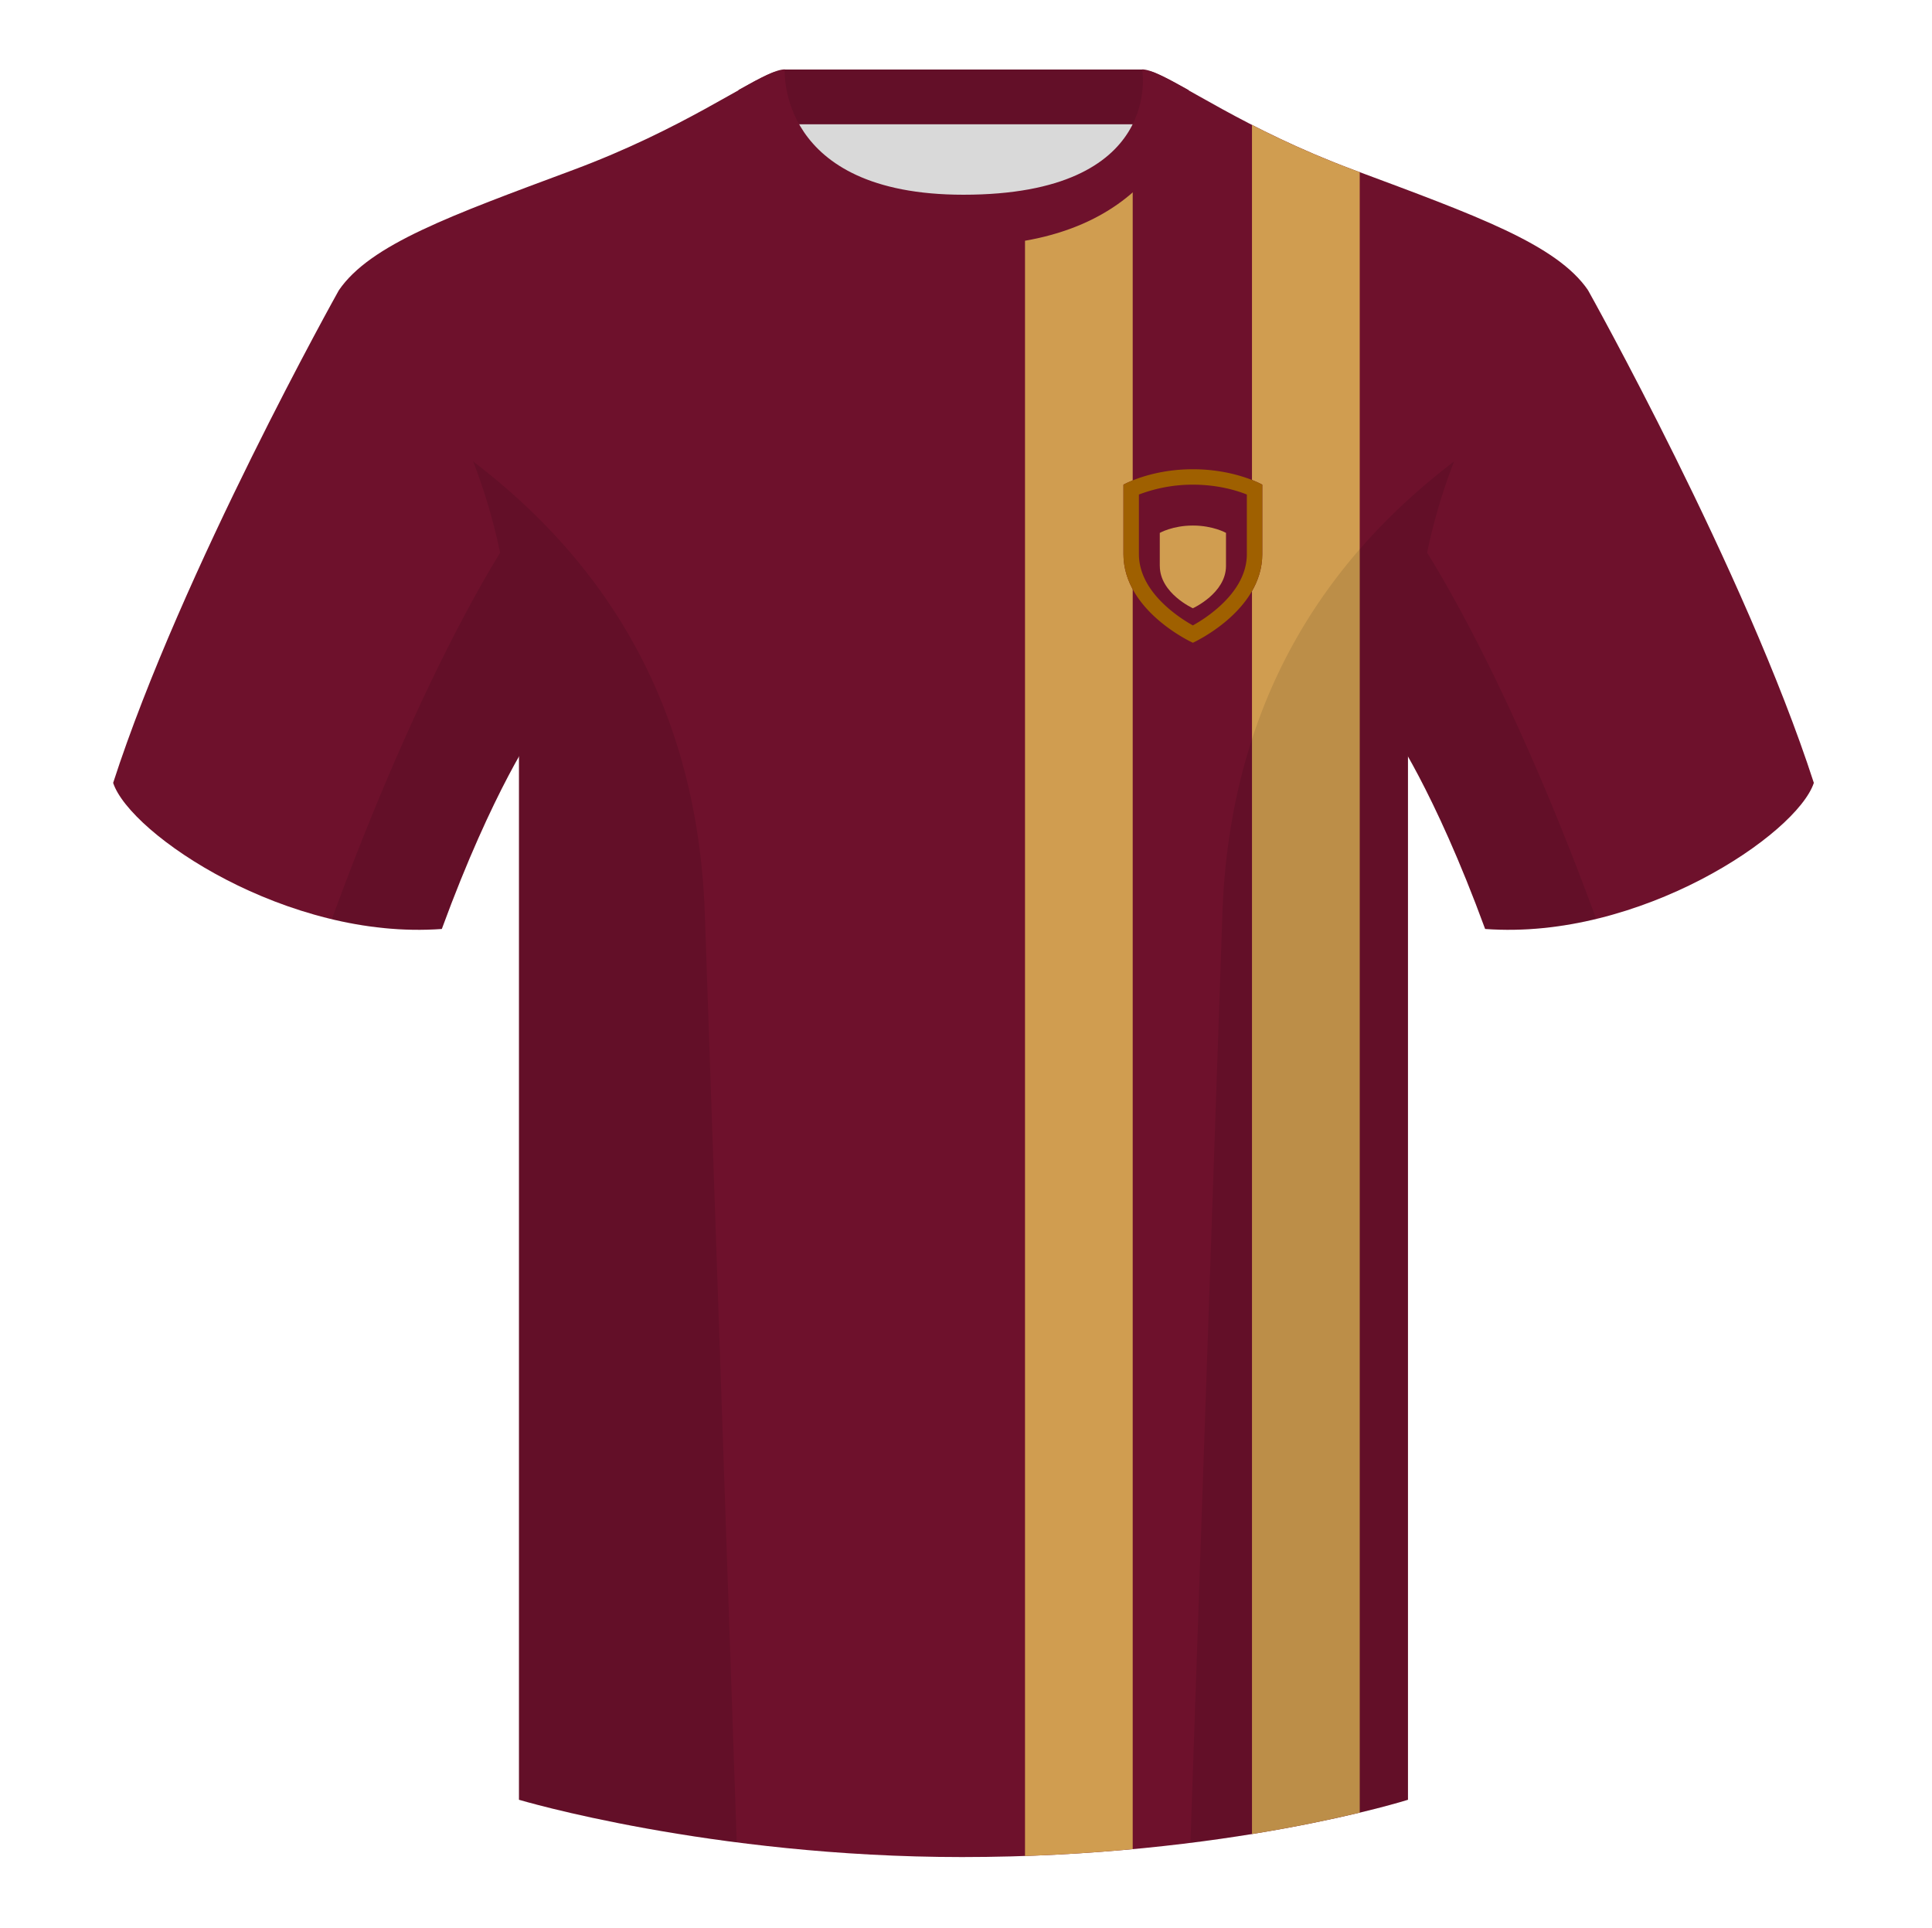 <svg xmlns="http://www.w3.org/2000/svg" width="501" height="500" fill="none" viewBox="0 0 501 500"><g fill-rule="evenodd" clip-path="url(#clip0_6326_1848)" clip-rule="evenodd"><path fill="#D9D9D9" d="M203.34 109.22h93.64v-87.3h-93.64v87.3Z"/><path fill="#630F28" d="M203.2 32.23h93.46v-14.2H203.2v14.2Z"/><path fill="#6E112C" d="M87.88 75.26s-40.76 72.8-58.54 127.77c4.44 13.37 45.2 40.86 85.23 37.88 13.34-36.4 24.46-52 24.46-52s2.96-95.08-51.15-113.65M411.8 75.26s40.77 72.8 58.56 127.77c-4.45 13.37-45.21 40.86-85.24 37.88-13.34-36.4-24.46-52-24.46-52s-2.96-95.08 51.15-113.65"/><path fill="#6E112C" d="M249.85 57.7c-50.09 0-47.8-39.47-48.75-39.14-7.51 2.62-24.13 14.94-52.44 25.5-31.87 11.88-52.62 19.31-60.78 31.2 11.12 8.91 46.7 28.97 46.7 120.34v271.14s49.65 14.86 114.88 14.86c68.93 0 115.65-14.86 115.65-14.86V195.6c0-91.37 35.58-111.43 46.7-120.34-8.16-11.89-28.91-19.32-60.78-31.2-28.36-10.58-44.98-22.92-52.48-25.51-.93-.32 4.18 39.15-48.7 39.15Z"/><path fill="#D09D50" d="M265.8 56.27c15.67-3.09 23.74-10.75 27.93-18.36v441.64c-8.7.8-18.03 1.43-27.93 1.77V56.27Zm58.86-23.88a245.77 245.77 0 0 0 26.37 11.67l1.57.58v425.44a384.45 384.45 0 0 1-27.94 5.55V32.39Z"/><path fill="#6E112C" d="M308.19 23.34c-5.78-3.23-9.73-5.34-12.01-5.34 0 0 5.88 32.5-46.34 32.5-48.52 0-46.33-32.5-46.33-32.5-2.28 0-6.24 2.1-12 5.34 0 0 7.36 40.39 58.4 40.39 51.48 0 58.28-35.9 58.28-40.38Z"/><path fill="#000" fill-opacity=".1" d="M413.92 238.32a93.75 93.75 0 0 1-28.8 2.6c-8.2-22.37-15.56-36.89-20.01-44.75v270.57s-21.1 6.71-55.87 11.12l-.54-.06 8.28-240.71c2.05-59.75 31.08-95.29 60.1-117.44a148.49 148.49 0 0 0-7 23.67c7.35 11.85 24.43 42.07 43.82 94.96l.02.04ZM191.05 477.8c-34.25-4.4-56.48-11.06-56.48-11.06V196.17c-4.45 7.87-11.8 22.38-20 44.75a93.6 93.6 0 0 1-28.51-2.53c0-.03 0-.06.02-.1 19.37-52.84 36.3-83.06 43.6-94.94a148.63 148.63 0 0 0-7-23.7c29.01 22.15 58.04 57.69 60.1 117.44 2.55 74.23 6.4 185.91 8.27 240.7Z"/><path fill="#6E112C" d="M291.33 143.69v-18s7-4 18-4 18 4 18 4v18c0 14.84-18 23-18 23s-18-8.16-18-23Z"/><path fill="#D09D50" d="M300.75 146.78v-8.58s3.34-1.91 8.58-1.91c5.25 0 8.59 1.9 8.59 1.9v8.59c0 7.07-8.59 10.96-8.59 10.96s-8.57-3.89-8.57-10.96Z"/><path fill="#9F6000" d="M309.33 162.19a37.84 37.84 0 0 0 6.39-4.46c4.14-3.59 7.61-8.33 7.61-14.04v-15.44c-.58-.23-1.28-.5-2.09-.75-2.8-.9-6.89-1.81-11.9-1.81a39.25 39.25 0 0 0-14 2.56v15.44c0 5.71 3.47 10.45 7.61 14.04a38.82 38.82 0 0 0 6.38 4.46Zm18-36.5s-7-4-18-4-18 4-18 4v18c0 14.84 18 23 18 23s18-8.16 18-23v-18Zm-19.65 37.36Zm3.31 0Z"/></g><defs><clipPath id="clip0_6326_1848"><path fill="#fff" d="M.33 0h500v500H.33z"/></clipPath></defs></svg>